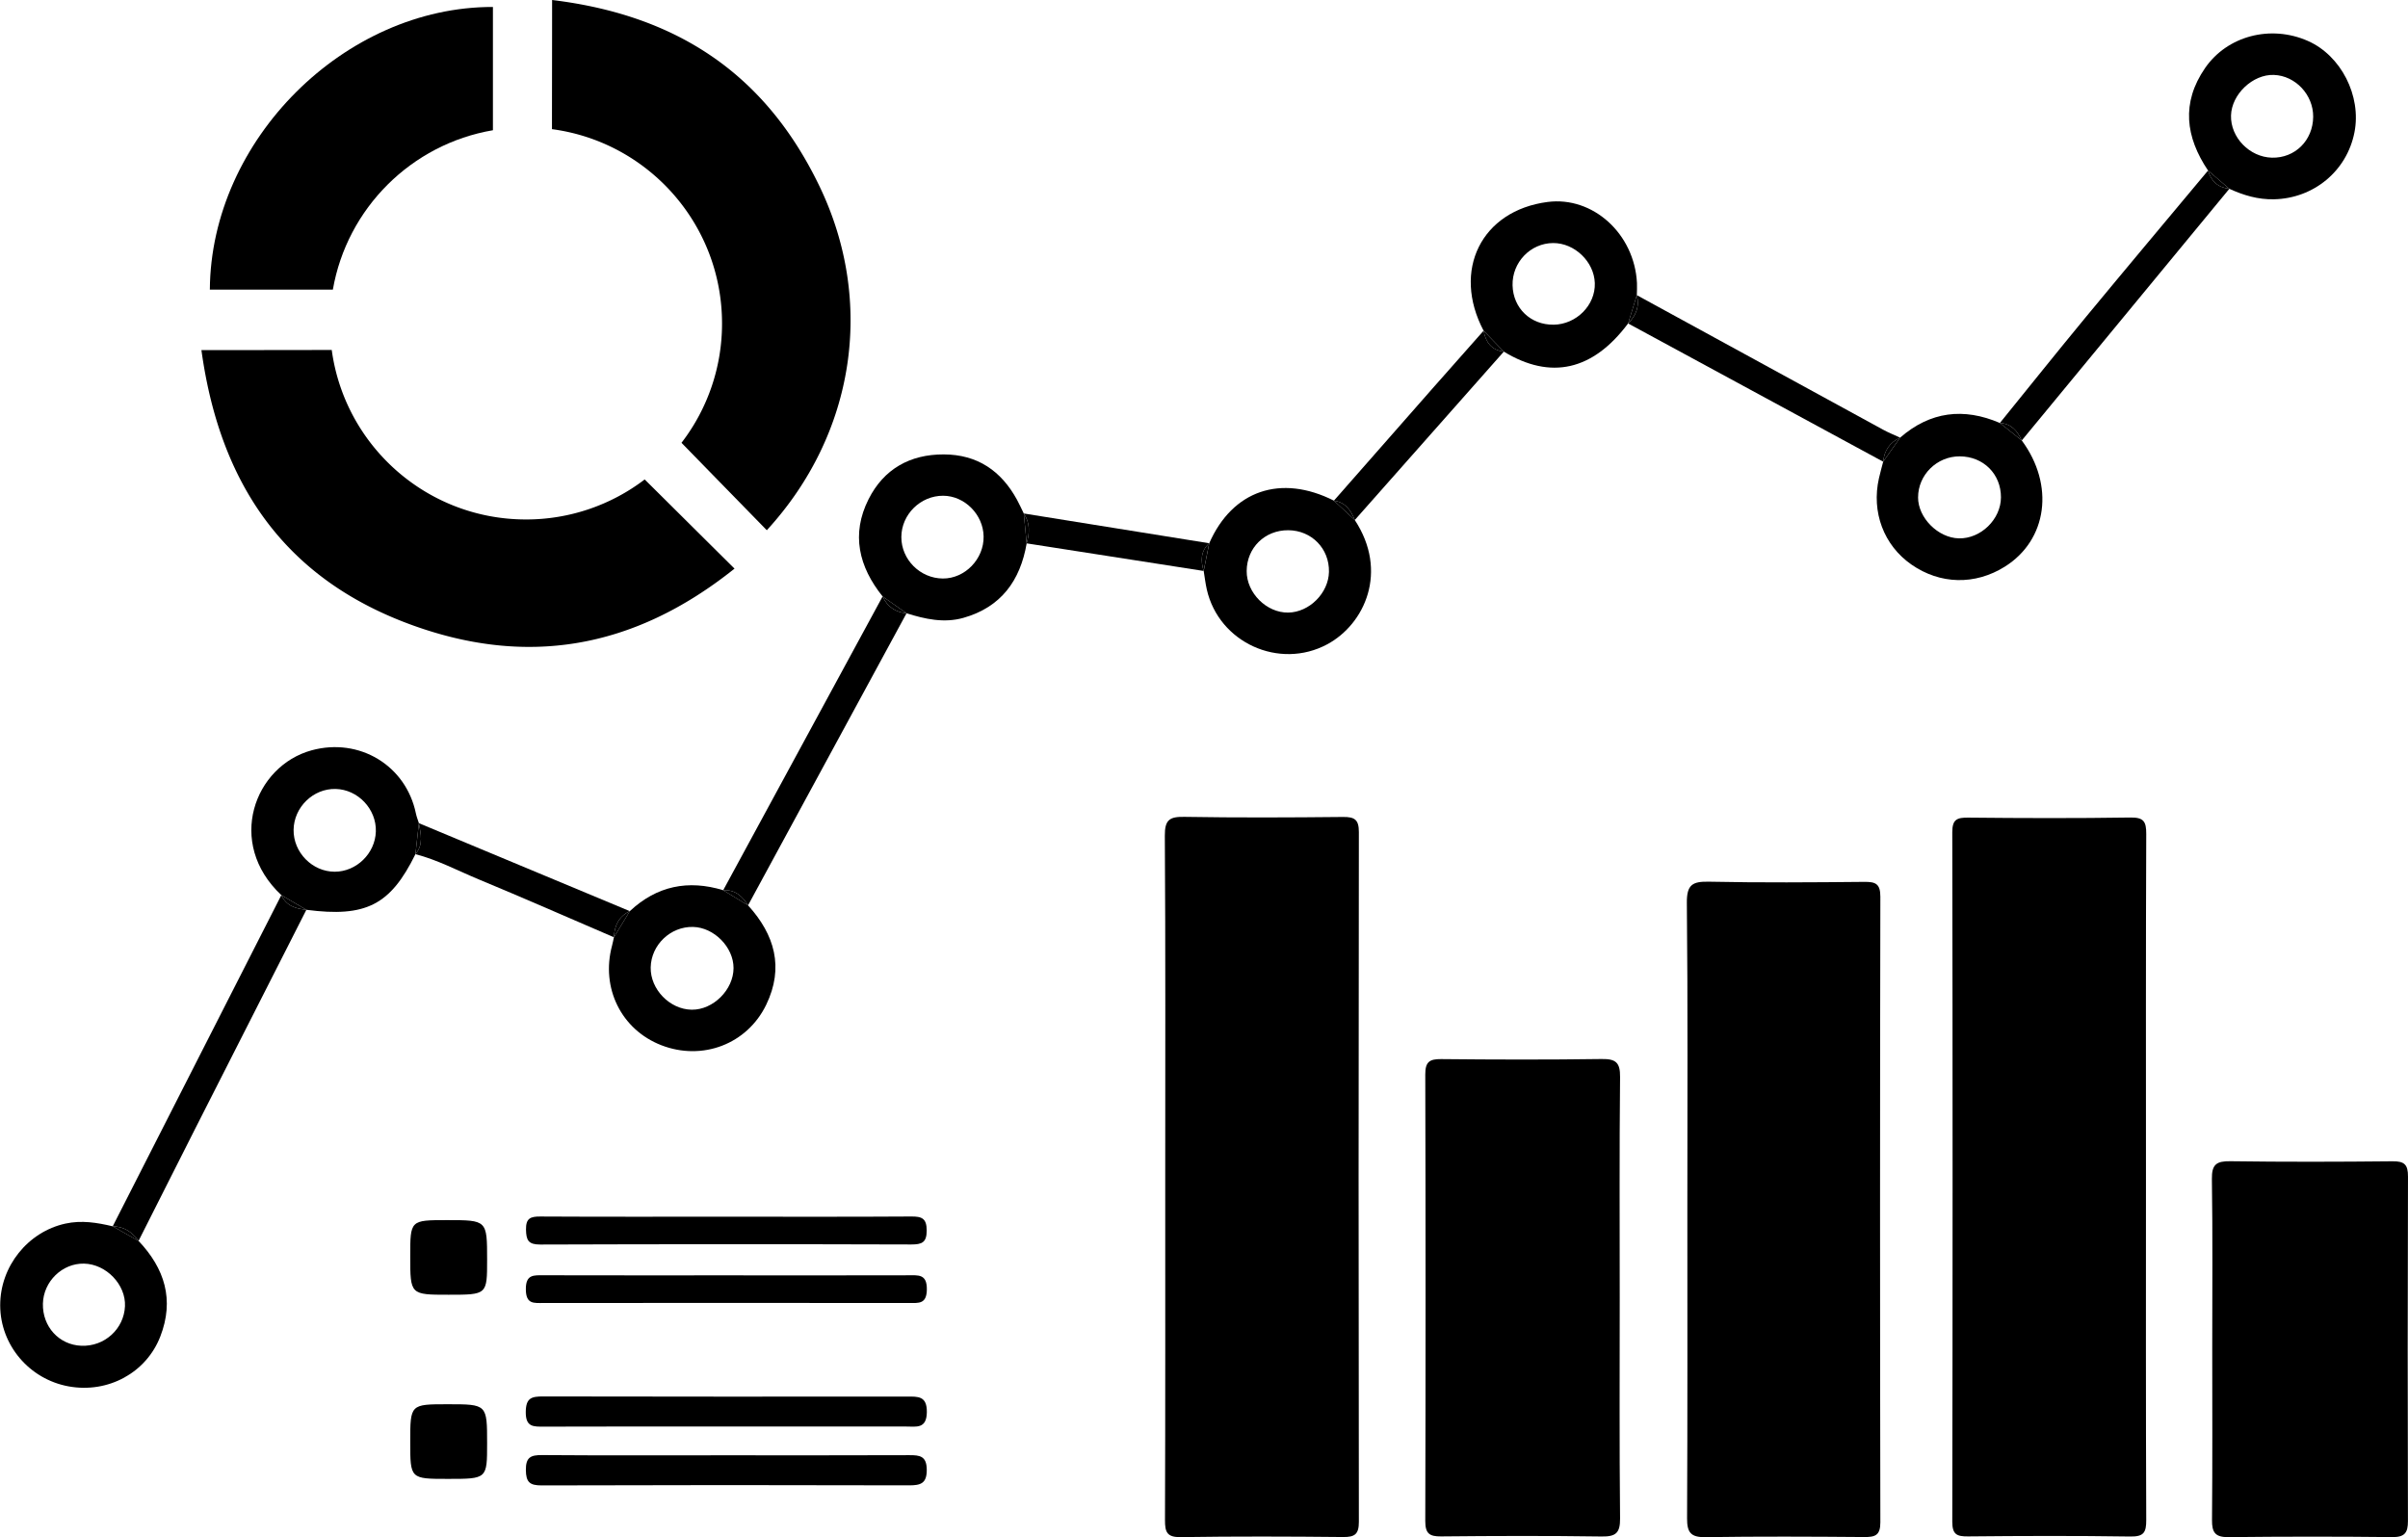 <?xml version="1.0" encoding="UTF-8" standalone="no"?><svg xmlns="http://www.w3.org/2000/svg" xmlns:xlink="http://www.w3.org/1999/xlink" data-name="Layer 1" fill="#000000" height="2355.3" preserveAspectRatio="xMidYMid meet" version="1" viewBox="-0.3 -0.0 3688.5 2355.3" width="3688.5" zoomAndPan="magnify"><g id="change1_1"><path d="M3850.86,3102.79c0-176-.3-352.05.42-528.07.08-19-3.63-25.7-24.29-25.38-82.79,1.27-165.61,1-248.41.17-17.25-.17-24.43,2.64-24.4,22.49q.95,528.06,0,1056.13c0,19.71,6.93,22.75,24.31,22.58,82.8-.81,165.62-1.09,248.41.16,20.51.31,24.47-6.11,24.38-25.3C3850.55,3451.31,3850.86,3277.05,3850.86,3102.79Z" fill="#000000" transform="translate(-564.03 -1296.87)"/></g><g id="change1_2"><path d="M2620.93,2548.49c-81.08.83-162.18,1.19-243.24-.17-22.68-.38-29.85,4.72-29.7,28.79,1.13,174.34.61,348.69.61,523,0,175.23.25,350.46-.37,525.68-.07,18.59,3.16,26.35,24.25,26,82.83-1.24,165.69-1,248.53-.14,18,.18,24.22-4.28,24.19-23.34q-.81-528.32,0-1056.65C2645.24,2552.57,2638.78,2548.31,2620.93,2548.49Z" fill="#000000" transform="translate(-564.03 -1296.87)"/></g><g id="change1_3"><path d="M3444,2670.52c0-19.77-7.39-22.76-24.59-22.6-79.28.76-158.6,1.39-237.86-.27-25.74-.54-34.22,4.74-33.94,32.68,1.57,155.79.76,311.6.76,467.4,0,158.44.35,316.88-.42,475.32-.1,21.4,5.47,29.13,28,28.79,81-1.22,162.11-.85,243.16-.18,17,.14,24.94-2.49,24.9-22.57Q3443.06,3149.8,3444,2670.52Z" fill="#000000" transform="translate(-564.03 -1296.87)"/></g><g id="change1_4"><path d="M3017,2919.32c-82,1.19-163.94.95-245.9.12-18.1-.19-24.22,4.63-24.17,23.53q.89,342.12,0,684.23c0,18.94,6.14,23.69,24.2,23.51,82-.82,163.95-1.07,245.9.12,21.6.32,28.5-5.18,28.28-27.62-1.14-112.71-.53-225.43-.53-338.15s-.61-225.44.53-338.14C3045.56,2924.44,3038.59,2919,3017,2919.32Z" fill="#000000" transform="translate(-564.03 -1296.87)"/></g><g id="change1_5"><path d="M4228.31,3076c-82.74.87-165.5,1.07-248.23-.1-21.38-.3-28.58,4.94-28.24,27.42,1.31,86.17.53,172.37.53,258.56,0,88,.45,175.9-.35,263.84-.18,19.12,5.07,26.31,25.23,26.09q125.43-1.41,250.88-.05c18.74.17,24.09-6.41,24-24.52q-.77-263.85.08-527.7C4252.32,3080.81,4246.55,3075.76,4228.31,3076Z" fill="#000000" transform="translate(-564.03 -1296.87)"/></g><g id="change1_6"><path d="M3071,1749h0c.08-6.16.5-12.33.19-18.47-3.81-75.54-67.59-133.32-137-124.23-101.32,13.25-146.72,104.68-97.94,197.23h0l30.93,32h0c71.87,43.77,136.49,29.11,190.48-43.21h0Q3064.33,1770.74,3071,1749Zm-127.61,45.3c-35.1.44-61.89-25.28-62.75-60.25-.87-35.19,27.34-64.64,62.1-64.82,32.93-.17,62.81,28.54,63.88,61.38C3007.72,1764.37,2978.41,1793.89,2943.39,1794.34Z" fill="#000000" transform="translate(-564.03 -1296.87)"/></g><g id="change1_7"><path d="M663.84,3171.47c-57.3,12.59-100.06,65.46-99.81,125.54.25,60.59,44.57,112.92,104.91,123.86s118.74-20.87,140.29-76.31C831.12,3288.26,816,3240.31,776,3198h0l-39.56-22.36C712.46,3169.94,688.82,3166,663.84,3171.47Zm91.33,126.63c-1.59,34.9-31.36,61.89-66.77,60.53-34.21-1.31-59.77-29.27-58.94-64.49.79-34,29.61-62.06,63-61.36C726.46,3233.5,756.67,3265,755.17,3298.1Z" fill="#000000" transform="translate(-564.03 -1296.87)"/></g><g id="change1_8"><path d="M3978.55,1586.12h0c21.72,9.91,43.77,16.59,68.4,16.06,60.49-1.28,111.64-43,123.29-102.7,10.89-55.79-20.6-117.5-71.38-139.9-57-25.14-123.47-7.93-157.58,41.72-36.5,53.13-29.85,105.51,4.66,156.8h0Zm68.29-174.46c33,1.22,60.41,30.42,60.15,64.11-.27,36.23-27.9,63.58-63.28,62.66-34.23-.89-63.47-31.06-62.58-64.57C3982,1441.25,4014.51,1410.47,4046.84,1411.66Z" fill="#000000" transform="translate(-564.03 -1296.87)"/></g><g id="change1_9"><path d="M3634.8,2164.93c65.12-40.91,76.36-125,25.82-193.26h0l-33.55-26.79h0c-55.55-23.85-106.67-17.66-152.8,22.47l-25.93,36.82h0c-2.17,8.45-4.56,16.85-6.49,25.36-11.77,51.87,7.4,102.74,49.71,132.22C3535.52,2192.4,3589.18,2193.58,3634.8,2164.93Zm-133-106c-.05-34.51,28.77-63,63.66-62.92,36.29.07,63.4,27,63.27,62.85-.12,33.6-30.92,63.58-64.49,62.79C3532.35,2120.88,3501.8,2090.2,3501.76,2058.91Z" fill="#000000" transform="translate(-564.03 -1296.87)"/></g><g id="change1_10"><path d="M1671.53,2660.7h0c-53.76-16.36-101.67-6.64-143.07,32.07h0l-24.33,40h0c-.95,4.3-1.75,8.64-2.89,12.88-17.42,64.78,14.18,128.71,75.44,152.52,62.8,24.41,131.53-1.55,160.74-62.06,27.51-57,13-107.24-27.85-152.21h0Zm-48.34,183.07c-33.55-.48-63.38-31.24-62.75-64.72.65-34.54,30.3-62.9,64.9-62.09,32.24.76,62.05,31.05,62,63C1687.33,2813.19,1656.1,2844.24,1623.19,2843.77Z" fill="#000000" transform="translate(-564.03 -1296.87)"/></g><g id="change1_11"><path d="M2131.94,2083.54c-3.45-7-6.63-14.17-10.38-21-24.21-44.33-60.69-69.33-112.13-69.5-52-.17-92,22.52-115.24,68.6-27,53.55-15,103.54,21.49,149l36.67,25.8h0c28.51,8.94,57.46,15.37,87.09,7,57.55-16.32,87.12-56.95,96.9-114.08h0q-2.21-22.89-4.4-45.78Zm-124,99.63c-34.83-.22-63.7-29.13-63.55-63.64s29.32-63.28,64-63.17c32.91.1,61.45,28.79,62,62.33C2071,2153.26,2041.84,2183.39,2007.94,2183.17Z" fill="#000000" transform="translate(-564.03 -1296.87)"/></g><g id="change1_12"><path d="M2607,2063.87c-81.45-41-155.43-15.71-191,65.28h0l-8.49,42.46c1.57,9.51,2.67,19.12,4.8,28.5,18.54,81.42,111,123.24,184.33,83.92,57.76-31,94.11-111.77,42.32-190.43q-16-14.86-31.94-29.73Zm-70,171.5c-33.27.46-63.84-30.12-63.65-63.66.21-35.71,27.83-62.78,63.77-62.51,35.76.27,63,28.19,62.28,63.82C2598.73,2205.5,2569.29,2234.92,2537,2235.37Z" fill="#000000" transform="translate(-564.03 -1296.87)"/></g><g id="change1_13"><path d="M1200.8,2543.13c-15.26-73.74-86.77-116.58-159.54-96.81-88.07,23.94-131.86,142-46.59,221.9l38.36,22.51h0c91.18,11.88,128.73-7.29,167.06-85.26q2.64-23.73,5.29-47.46C1203.83,2553.05,1201.85,2548.18,1200.8,2543.13Zm-61.35,27.62c-1,33.59-29.69,61.63-63,61.63-34.39,0-63.5-29.68-63-64.25s30-63.35,64.32-62.56S1140.49,2536.42,1139.45,2570.75Z" fill="#000000" transform="translate(-564.03 -1296.87)"/></g><g id="change1_14"><path d="M1953.12,3436.47q-278.64.29-557.29-.2c-18-.05-26.54,2.26-26.75,23.78-.23,23.28,11.71,22.54,27.91,22.48,92.44-.35,184.88-.17,277.33-.17s184.88,0,277.32,0c15.57,0,31.52,4,31.8-22.13C1983.7,3435.37,1970,3436.45,1953.12,3436.47Z" fill="#000000" transform="translate(-564.03 -1296.87)"/></g><g id="change1_15"><path d="M1956.67,3526.24c-94.2.39-188.4.19-282.61.19-93.32,0-186.64.38-280-.33-17.41-.13-25,3.29-24.83,22.9.19,18.59,5.9,23.63,24.17,23.57q281.3-.9,562.57-.1c17.89.05,27.58-2.75,27.33-24.15C1983.09,3527.57,1972.71,3526.17,1956.67,3526.24Z" fill="#000000" transform="translate(-564.03 -1296.87)"/></g><g id="change1_16"><path d="M1391.28,3203.54q284.17-.95,568.35-.1c16.17,0,23.61-2.89,23.59-21.4s-7.31-21.56-23.55-21.45c-94.28.61-188.57.3-282.85.3-95.17,0-190.34.26-285.5-.27-15.12-.08-22.2,2.69-21.88,20.07C1369.74,3197.09,1373.11,3203.6,1391.28,3203.54Z" fill="#000000" transform="translate(-564.03 -1296.87)"/></g><g id="change1_17"><path d="M1396,3293.11q280.23-.26,560.44,0c14.75,0,26.68,1.76,27-20.62.33-24-13-21.89-28.42-21.85q-138.79.27-277.58.09c-93.41,0-186.81.12-280.22-.12-15.62,0-28.41-1.87-28,22C1369.49,3295,1381.31,3293.12,1396,3293.11Z" fill="#000000" transform="translate(-564.03 -1296.87)"/></g><g id="change1_18"><path d="M994.67,2668.22q-129.13,253.72-258.29,507.44h0c17.34.11,29.81,8.84,39.55,22.36h0q43.29-85.79,86.6-171.58,85.14-167.89,170.48-335.71C1016.8,2689.08,1002.17,2684.71,994.67,2668.22Z" fill="#000000" transform="translate(-564.03 -1296.87)"/></g><g id="change1_19"><path d="M736.39,3175.66h0L775.94,3198C766.2,3184.5,753.73,3175.77,736.39,3175.66Z" fill="#000000" transform="translate(-564.03 -1296.87)"/></g><g id="change1_20"><path d="M994.67,2668.22c7.5,16.49,22.13,20.86,38.36,22.51h0Z" fill="#000000" transform="translate(-564.03 -1296.87)"/></g><g id="change1_21"><path d="M1915.68,2210.64l-244.15,450.05h0c18-1,29.33,9,38,23.23l242.79-447.49Q1926.55,2234.13,1915.68,2210.64Z" fill="#000000" transform="translate(-564.03 -1296.87)"/></g><g id="change1_22"><path d="M1671.53,2660.7l38,23.23h0C1700.86,2669.69,1689.56,2659.69,1671.53,2660.7Z" fill="#000000" transform="translate(-564.03 -1296.87)"/></g><g id="change1_23"><path d="M1915.68,2210.64q10.89,23.46,36.67,25.8h0Z" fill="#000000" transform="translate(-564.03 -1296.87)"/></g><g id="change1_24"><path d="M3660.62,1971.67h0q159-192.78,317.93-385.55c-17.25-1.93-27.9-11.53-32.61-28-62.25,74.6-124.78,149-186.66,223.89-44.53,53.92-88.17,108.57-132.21,162.89C3644.58,1945.9,3653.93,1957.11,3660.62,1971.67Z" fill="#000000" transform="translate(-564.03 -1296.87)"/></g><g id="change1_25"><path d="M3978.55,1586.12h0l-32.61-28h0C3950.65,1574.59,3961.3,1584.19,3978.55,1586.12Z" fill="#000000" transform="translate(-564.03 -1296.87)"/></g><g id="change1_26"><path d="M3660.62,1971.67h0c-6.69-14.56-16-25.77-33.55-26.79h0Z" fill="#000000" transform="translate(-564.03 -1296.87)"/></g><g id="change1_27"><path d="M3474.26,1967.35c-8.76-4.07-17.78-7.65-26.23-12.27q-188.58-102.9-377-206h0c4.46,17.2-1.37,31.23-13.35,43.37l390.68,211.76C3449.94,1987,3458.49,1974.61,3474.26,1967.35Z" fill="#000000" transform="translate(-564.03 -1296.87)"/></g><g id="change1_28"><path d="M3071,1749q-6.66,21.69-13.35,43.37h0C3069.63,1780.27,3075.46,1766.24,3071,1749Z" fill="#000000" transform="translate(-564.03 -1296.87)"/></g><g id="change1_29"><path d="M3474.26,1967.35c-15.77,7.26-24.32,19.6-25.93,36.82h0Z" fill="#000000" transform="translate(-564.03 -1296.87)"/></g><g id="change1_30"><path d="M1528.45,2692.77h0L1205.38,2558c2.93,16.34,7.23,32.84-5.29,47.46,34,8.81,64.94,25.38,97.11,38.72,69.3,28.74,138,59,206.92,88.61h0C1504.88,2715,1511.57,2700.79,1528.45,2692.77Z" fill="#000000" transform="translate(-564.03 -1296.87)"/></g><g id="change1_31"><path d="M1504.12,2732.8l24.33-40C1511.57,2700.79,1504.88,2715,1504.12,2732.8Z" fill="#000000" transform="translate(-564.03 -1296.87)"/></g><g id="change1_32"><path d="M1205.38,2558q-2.64,23.73-5.29,47.46C1212.61,2590.85,1208.31,2574.35,1205.38,2558Z" fill="#000000" transform="translate(-564.03 -1296.87)"/></g><g id="change1_33"><path d="M2836.24,1803.57h0q-39.21,44.31-78.41,88.64Q2682.33,1978,2607,2063.86h0c17.58,2.47,26,14.76,31.94,29.73l228.27-258C2848.16,1833.31,2839.5,1821,2836.24,1803.57Z" fill="#000000" transform="translate(-564.03 -1296.87)"/></g><g id="change1_34"><path d="M2836.24,1803.57c3.26,17.47,11.92,29.74,30.93,32h0Z" fill="#000000" transform="translate(-564.03 -1296.87)"/></g><g id="change1_35"><path d="M2607,2063.87q16,14.85,31.94,29.73C2633,2078.63,2624.54,2066.34,2607,2063.87Z" fill="#000000" transform="translate(-564.03 -1296.87)"/></g><g id="change1_36"><path d="M1248.46,3166.13c-56.35,0-56.35,0-56.35,55.32,0,59,0,59,58.77,59,59,0,59,0,59-53.57C1309.87,3166.13,1309.87,3166.13,1248.46,3166.13Z" fill="#000000" transform="translate(-564.03 -1296.87)"/></g><g id="change1_37"><path d="M1249.48,3448.21c-57.37,0-57.37,0-57.37,57.8,0,56.56,0,56.56,57.76,56.56,60,0,60,0,60-54.31C1309.87,3448.21,1309.87,3448.21,1249.48,3448.21Z" fill="#000000" transform="translate(-564.03 -1296.87)"/></g><g id="change1_38"><path d="M2415.94,2129.15h0l-284-45.61h0c9.81,14.46,9,29.94,4.4,45.78h0l271.11,42.27h0C2402.75,2156,2402.7,2141.23,2415.94,2129.15Z" fill="#000000" transform="translate(-564.03 -1296.87)"/></g><g id="change1_39"><path d="M2131.94,2083.55q2.19,22.89,4.4,45.78C2141,2113.49,2141.75,2098,2131.94,2083.55Z" fill="#000000" transform="translate(-564.03 -1296.87)"/></g><g id="change1_40"><path d="M2415.94,2129.15h0c-13.24,12.08-13.19,26.8-8.49,42.46h0l8.49-42.46Z" fill="#000000" transform="translate(-564.03 -1296.87)"/></g><g id="change1_41"><path d="M1071.89,1833.07c-65.78,0-132.16.21-199.62.21,29.83,217,137.7,354.38,323.47,421.53,171.66,62.05,335.71,39.11,493.12-86.79-46.91-46.53-92.56-91.93-137.61-136.63a299,299,0,0,1-181.82,61.31C1217.37,2092.7,1091.74,1979.68,1071.89,1833.07Z" fill="#000000" transform="translate(-564.03 -1296.87)"/></g><g id="change1_42"><path d="M1669.71,1792.41a299,299,0,0,1-62.09,182.85q65.25,66.93,130.69,133.94c135.38-147.67,165.67-349.83,81-526.33-79.57-165.84-210.63-261.86-409.89-286,0,67.81-.17,133.46-.2,197.89C1556.25,1514.22,1669.71,1640.06,1669.71,1792.41Z" fill="#000000" transform="translate(-564.03 -1296.87)"/></g><g id="change1_43"><path d="M1318.78,1496.4V1307.54c-227.13-.52-432.18,203.9-433.61,433h188.44C1095.31,1615.88,1193.92,1517.61,1318.78,1496.4Z" fill="#000000" transform="translate(-564.03 -1296.87)"/></g></svg>